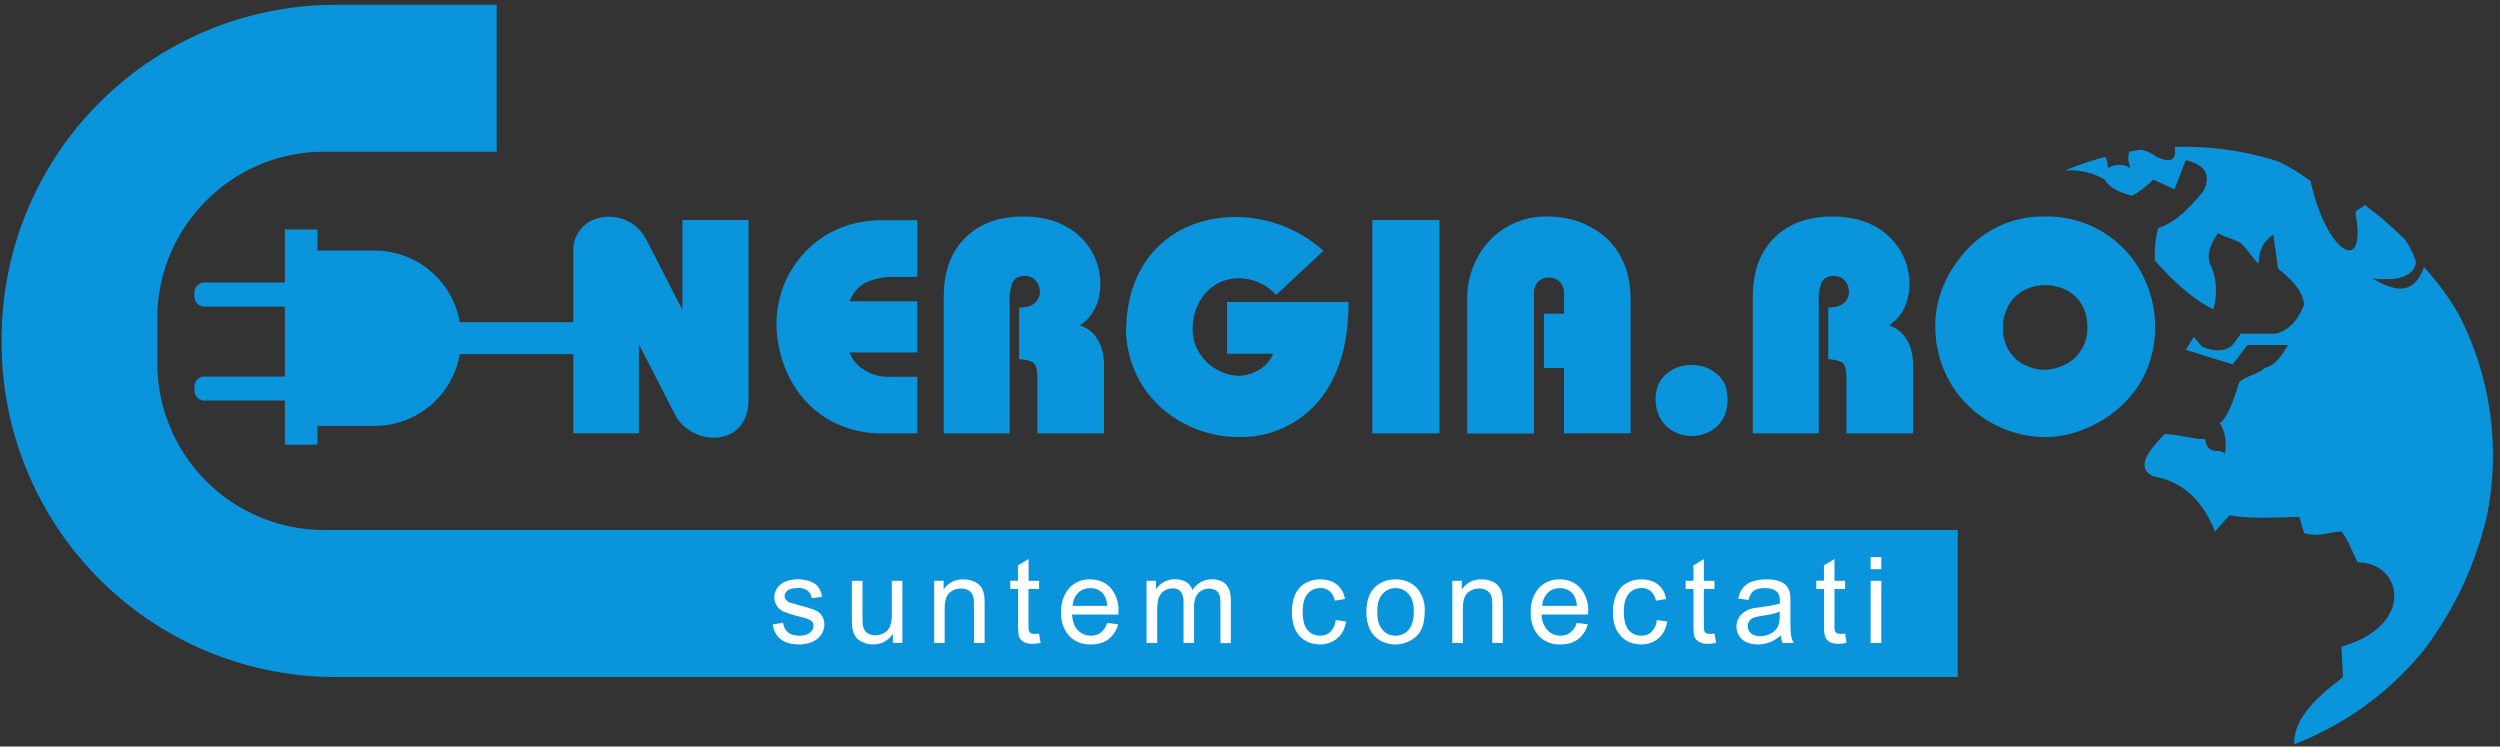 <svg width="281.3" height="84" xmlns="http://www.w3.org/2000/svg">
  <rect width="100%" height="100%" fill="#333333" stroke="none"/>
  <path d="M420.2 627.5H283.1A282.5 282.5 0 0 1 1.4 346v-5.5A282.5 282.5 0 0 1 283.1 58.8h1373.2v124.4H274A141.2 141.2 0 0 0 133.1 324v38.4c0 77.4 63.4 140.8 140.8 140.8h146.3v124.3" style="fill:#0994dc;fill-opacity:1;fill-rule:evenodd;stroke:none" transform="matrix(.133 0 0 -.133 0 84)"/>
  <path d="M241 437.4h27.6v-182H241v182" style="fill:#0994dc;fill-opacity:1;fill-rule:evenodd;stroke:none" transform="matrix(.133 0 0 -.133 0 84)"/>
  <path d="M173 313h78.3c4.7 0 8.5-3.8 8.5-8.4v-3.4c0-4.7-3.8-8.5-8.5-8.5H173a8.5 8.5 0 0 0-8.5 8.5v3.4c0 4.6 3.9 8.5 8.5 8.5M173 392.6h78.3c4.7 0 8.5-3.8 8.5-8.5v-3.4c0-4.6-3.8-8.5-8.5-8.5H173a8.5 8.5 0 0 0-8.5 8.5v3.4c0 4.7 3.9 8.5 8.5 8.5" style="fill:#0994dc;fill-opacity:1;fill-rule:evenodd;stroke:none" transform="matrix(.133 0 0 -.133 0 84)"/>
  <path d="M250.6 419.6h66.6a73 73 0 0 0 72.8-72.8v-2.7a73 73 0 0 0-72.8-72.8h-66.6v148.3" style="fill:#0994dc;fill-opacity:1;fill-rule:evenodd;stroke:none" transform="matrix(.133 0 0 -.133 0 84)"/>
  <path d="M386.1 359h103.5c6.2 0 11.2-5.1 11.2-11.3v-4.5c0-6.2-5-11.2-11.2-11.2H386c-6.1 0-11.2 5-11.2 11.2v4.5c0 6.2 5 11.2 11.2 11.2" style="fill:#0994dc;fill-opacity:1;fill-rule:evenodd;stroke:none" transform="matrix(.133 0 0 -.133 0 84)"/>
  <path d="M485 264.9v154a28.2 28.2 0 0 0 15.2 26 35.5 35.5 0 0 0 47.1-17l30-58.5v76h56v-152c0-6.8-1.4-12.7-4-17.6a26.4 26.4 0 0 0-10.8-11 31.2 31.2 0 0 0-14.8-3.5c-6.8 0-13.4 2-19.7 5.8-6.3 3.9-11 9.2-14 15.8l-29.5 57.4V265H485M776.1 264.9h-29a91 91 0 0 0-38.2 7.7 82.2 82.2 0 0 0-28.5 21 93 93 0 0 0-17.5 30.1 103 103 0 0 0-6 34.7 88.6 88.6 0 0 0 24.7 60.5 85 85 0 0 0 28.5 19.4c11 4.7 23.2 7 36.4 7h29.6v-48h-20a54 54 0 0 1-23.2-4.6c-6.3-3-11-8.3-14.1-16H776v-43.3h-57.3a29 29 0 0 1 11.4-14.1 39 39 0 0 1 23.3-6.5h22.6v-48M798.4 264.9v115c0 11.5 1.7 21.5 5 30.2a58.2 58.2 0 0 0 35.7 34.2c8 2.8 16.8 4.1 26.2 4.1 14.2 0 26.3-2.7 36.2-8.2a55 55 0 0 0 29.4-48.7c0-7.4-1.4-14.3-4.4-20.5-3-6.2-7.3-11.1-13-14.7 6.3-2 11.4-5.9 15-11.8 3.7-5.9 5.5-13.3 5.5-22.2v-57.4h-56.4v47.4c0 6.5-1.1 10.6-3.4 12.4-2.3 1.6-6.3 2.6-12 3v43.7c5.9 0 10.3 1.2 13.1 3.8 3 2.5 4.4 5.6 4.4 9.3 0 3.9-1.2 7.2-3.6 9.8-2.4 2.6-5.6 3.9-9.6 3.9-5-.2-8.3-2.1-9.9-5.7a39.2 39.2 0 0 1-2.4-15.4V264.9h-55.8M1077.2 332.3h-39.1v43.8h102.8c0-26.6-4.6-48.5-13.5-65.6a86.1 86.1 0 0 0-79.3-48.7 99.6 99.6 0 0 0-65.3 24.5 88.5 88.5 0 0 0-21.9 29.5 92.4 92.4 0 0 0-8.3 38.7c.4 1.5.5 3.9.5 7 1.2 14.3 4.5 27 9.8 37.8a84 84 0 0 0 49.3 43.4c10.5 3.5 21.4 5.3 32.8 5.3a112 112 0 0 0 74.7-28.6l-40-37.3a44 44 0 0 1-31.6 14.1c-7 0-13.6-1.8-19.6-5.4a39 39 0 0 1-14.2-15.4 47 47 0 0 1-5.3-22.5c0-7.2 1.9-13.8 5.6-19.8a41.3 41.3 0 0 1 33.5-19.5 35 35 0 0 1 17 5c5.3 3.2 9.3 7.7 12.1 13.7M1161 264.9v180.5h56.8V264.9H1161M1241.3 264.9v114.6c0 11.8 2.8 23 8.3 33.6a65.4 65.4 0 0 0 60.4 35.3c8.3 0 16.5-1.3 24.6-4 8.1-2.7 15.6-7 22.4-12.5 6.8-5.7 12.3-13 16.4-22 4-9.1 6.1-19.8 6.1-32V265h-56.4v55.3h-16.9v45.9h17v17c0 4.3-1.3 7.7-3.7 10a13 13 0 0 1-9.5 3.6 12 12 0 0 1-8.7-3.6 13.7 13.7 0 0 1-3.6-10V264.8h-56.4M1400.7 294c0 9 3 16.1 9 21.2 6 5 13 7.6 21.1 7.6 8.4 0 15.6-2.5 21.7-7.5 6-5.1 9-12.2 9-21.3 0-10-3-17.7-8.8-23a31 31 0 0 0-21.9-8.2c-5 0-9.9 1.2-14.6 3.6-4.6 2.4-8.4 6-11.2 10.7a32 32 0 0 0-4.3 16.9M1482.9 264.9v115c0 11.5 1.7 21.5 5 30.2a58.3 58.3 0 0 0 35.7 34.2c8 2.8 16.8 4.1 26.2 4.1 14.2 0 26.3-2.7 36.2-8.2a55 55 0 0 0 29.4-48.7c0-7.4-1.4-14.3-4.4-20.5-3-6.2-7.3-11.1-13-14.7 6.4-2 11.4-5.9 15-11.8 3.7-5.9 5.5-13.3 5.5-22.2v-57.4h-56.4v47.4c0 6.5-1.1 10.6-3.4 12.4-2.3 1.6-6.3 2.6-12 3v43.7c6 0 10.3 1.2 13.2 3.8 2.9 2.5 4.3 5.6 4.3 9.3 0 3.9-1.2 7.2-3.6 9.8-2.4 2.6-5.6 3.9-9.5 3.9-5-.2-8.4-2.1-10-5.7a39.2 39.2 0 0 1-2.4-15.4V264.9H1483M1637.2 356.3a88 88 0 0 0 6.2 31.6A100.4 100.4 0 0 0 1662 418a87 87 0 0 0 67.7 30.4 90.5 90.5 0 0 0 86.9-58.3 96 96 0 0 0-1-72.9 90.6 90.6 0 0 0-21.1-29.1 101 101 0 0 0-29.9-19.1c-11-4.5-22.1-7-33.4-7.2a94.7 94.7 0 0 0-66 26.6 91.5 91.5 0 0 0-20.6 30.2 95.7 95.7 0 0 0-7.3 37.7zm57.3-2.4a35 35 0 0 1 5-18.8c3.3-5.3 7.6-9.3 12.8-12 5.4-2.7 11-4.2 17-4.4 6.4.2 12.3 1.7 18 4.5a34 34 0 0 1 18.6 31.8c0 7.6-1.7 14-5 19.4a31.4 31.4 0 0 1-13.2 12 39.9 39.9 0 0 1-35-.2 33 33 0 0 1-13.2-12.6 38 38 0 0 1-5-19.7" style="fill:#0994dc;fill-opacity:1;fill-rule:nonzero;stroke:none" transform="matrix(.133 0 0 -.133 0 84)"/>
  <path d="M1940.9 2c-.8 22.8 22.8 42.8 41.3 56.5l-1.3 26c62.4 17.7 52.2 70.9 13.7 71.4-4.6 8.7-7.8 18.7-13.7 26-10.5-.4-19.7-5-31.6-1.3l-4.1 13.7c-22-.5-40.7-1.8-59 1.4l-12.3-13.8c-10.3 26.2-27.3 42.4-52.2 46.7-15 7.3-4.7 21 9.6 35.7 12 0 22.4-4.2 34.3-4.2 2.3-15 11.5-6.8 16.5-12.3a35.5 35.5 0 0 1-4.1 26c5.5 3 11 16.8 16.4 34.4 7.4 6.4 14.7 6 22 12.3 8.8 1.8 15.5 12.4 19.2 19.2h-34.3l-12.3-16.4c-13.3 4-26.6 8.2-39.8 12.3l6.8 11 6.9-8.3c9.8-4 18.8-4.6 26 1.4l6.9 9.6h28.8c10.8 2 19 10.1 24.7 24.7-1.3 11.6-10.5 21.2-22 30.2l-4 28.8c-10.1-6.7-12.4-15.4-12.4-24.7-5 4.6-10 13-15.1 17.5-6.4 4.1-12.8 4.5-19.2 8.6-7.6-10.8-10.5-20.6-5.5-28.8a56.8 56.8 0 0 0 1.4-35.7c-15.2 7.4-31.7 21.2-49.4 41.2a92 92 0 0 0 2.7 27.4c16.1 5.6 27.5 18.3 38.5 31.6 6.6 13.8 1 22.2-15.1 26l-9.6-24.7-17.9 8.3a84.5 84.5 0 0 0-17.8-13.8c-9.8 2.6-18.6 6.1-23.3 13.8a56.8 56.8 0 0 1-33.9 7.5 259 259 0 0 0 34.6 11.7 24 24 0 0 0 2-9.6 17.7 17.7 0 0 0 19.2 0c-2 4.7-2.5 9.4-1 14 3.4.7 6.8 1.2 10.2 1.6a34 34 0 0 0 12.8-6c12.3-5.7 17-2.5 15.3 8.4l8 .1a261 261 0 0 0 79.6-12.4 160 160 0 0 0 27.4-16.7c13-60.4 47.8-81.4 38-27.5-.6 3.3 5.2 4.3 7.7 7.4 12.3-9 23.9-19 34.5-29.8 4-6 7-12.1 9-18.7-1.8-11.1-13.1-16.3-37-13.7 17.3-9.6 34-16.4 43.8 9.6 11.5-12.7 21.1-25.9 29-39.4a260 260 0 0 0 24.2-170.9 300.8 300.8 0 0 0-52.6-112.7A261.8 261.8 0 0 0 1941 2" style="fill:#0994dc;fill-opacity:1;fill-rule:evenodd;stroke:none" transform="matrix(.133 0 0 -.133 0 84)"/>
  <path d="m653.7 103.3 8.8 1.4c.5-3.5 1.9-6.2 4.2-8.1 2.2-1.9 5.4-2.8 9.5-2.8 4 0 7 .8 9 2.5 2 1.6 3 3.6 3 5.8 0 2-.8 3.6-2.6 4.8-1.2.8-4.3 1.8-9.1 3-6.5 1.7-11 3.1-13.6 4.3a13.2 13.2 0 0 0-5.8 5 13.4 13.4 0 0 0-.3 13.6c1 2 2.5 3.6 4.4 5 1.4 1 3.3 1.9 5.7 2.6a30.7 30.7 0 0 0 18.6-.7c3-1.2 5.4-2.8 6.9-4.9a19 19 0 0 0 3-8.1l-8.7-1.2a9.6 9.6 0 0 1-3.4 6.3 12.6 12.6 0 0 1-8 2.3c-4.2 0-7.1-.7-8.9-2-1.7-1.4-2.6-3-2.6-4.8a5 5 0 0 1 1.1-3.1 8 8 0 0 1 3.4-2.4l7.9-2.3a108 108 0 0 0 13.2-4.1c2.5-1 4.5-2.6 5.9-4.7a13 13 0 0 0 2.1-7.6c0-3-.9-5.8-2.6-8.4a17 17 0 0 0-7.5-6.1c-3.3-1.4-7-2.2-11.1-2.2-6.8 0-12 1.5-15.6 4.3-3.6 2.9-6 7-6.9 12.6M755.4 87.6v7.8c-4.1-6-9.7-9-16.7-9-3 0-6 .6-8.7 1.8a14.3 14.3 0 0 0-6 4.5c-1.3 1.8-2.2 4-2.7 6.6-.4 1.8-.6 4.5-.6 8.4v32.5h9v-29.1c0-4.7.1-7.8.5-9.5a9.5 9.5 0 0 1 3.5-5.5c1.9-1.3 4.1-2 6.8-2s5.2.7 7.5 2c2.4 1.4 4 3.3 5 5.7a28 28 0 0 1 1.5 10.2v28.2h8.9V87.6h-8M790.3 87.6v52.6h8v-7.4a19 19 0 0 0 16.7 8.6c3.2 0 6.1-.5 8.8-1.7 2.6-1.1 4.6-2.6 6-4.5 1.3-1.8 2.2-4 2.7-6.5.4-1.7.5-4.6.5-8.7V87.6h-9v32c0 3.7-.2 6.4-1 8.2-.6 1.8-1.9 3.2-3.6 4.3-1.8 1-3.9 1.6-6.2 1.6-3.9 0-7.1-1.2-9.9-3.6-2.7-2.4-4.1-7-4.1-13.7V87.6h-9M879 95.6l1.4-7.9c-2.5-.5-4.8-.8-6.8-.8-3.2 0-5.7.5-7.5 1.6-1.8 1-3 2.3-3.8 4-.7 1.7-1 5.2-1 10.5v30.3h-6.6v7h6.5v13l9 5.3v-18.4h8.9v-6.9h-9v-30.8c0-2.5.2-4.1.5-4.9.3-.7.8-1.3 1.5-1.7a6 6 0 0 1 3-.6c1 0 2.4 0 4 .3M936.7 104.6l9.2-1.2a22.5 22.5 0 0 0-8-12.5c-4-3-9-4.5-15-4.5a24 24 0 0 0-18.4 7.2 27.7 27.7 0 0 0-6.7 19.9 29 29 0 0 0 6.8 20.6 23.1 23.1 0 0 0 17.7 7.3c7 0 12.8-2.4 17.3-7.2a28.5 28.5 0 0 0 6.6-20.2v-2.3H907c.3-5.8 2-10.3 4.9-13.3 3-3 6.6-4.6 11-4.6 3.2 0 6 .8 8.3 2.6a17 17 0 0 1 5.5 8.2zM907.5 119h29.3c-.4 4.4-1.5 7.7-3.3 10a13.7 13.7 0 0 1-11 5c-4.2 0-7.6-1.3-10.4-4a16.3 16.3 0 0 1-4.6-11M970 87.6v52.6h8V133a18.7 18.7 0 0 0 16 8.5c3.9 0 7-.8 9.6-2.4 2.5-1.6 4.2-3.9 5.3-6.8a19 19 0 0 0 16.2 9.2c5.2 0 9.2-1.4 12-4.3 2.8-2.9 4.2-7.3 4.2-13.3V87.5h-8.8v33.2c0 3.5-.3 6.1-.9 7.7a7.8 7.8 0 0 1-3.1 3.8 12.4 12.4 0 0 1-14.6-2.3c-2.4-2.4-3.7-6.4-3.7-11.8V87.6h-8.9v34.2c0 4-.7 7-2.2 9-1.4 2-3.8 3-7 3-2.6 0-5-.7-7-2a11.2 11.2 0 0 1-4.7-5.9c-1-2.5-1.4-6.2-1.4-11V87.6h-9M1130 107l8.8-1.2c-1-6-3.4-10.8-7.4-14.2-4-3.4-8.8-5.2-14.5-5.2-7.2 0-13 2.4-17.4 7.1-4.3 4.7-6.5 11.4-6.5 20.2 0 5.7.9 10.7 2.8 15 1.9 4.2 4.7 7.4 8.6 9.5 3.8 2.2 8 3.2 12.5 3.2 5.7 0 10.4-1.4 14-4.3 3.7-2.9 6-7 7-12.3l-8.6-1.4c-.8 3.6-2.3 6.2-4.4 8-2.1 1.8-4.6 2.7-7.6 2.7-4.5 0-8.2-1.6-11-4.8-2.8-3.3-4.2-8.3-4.2-15.3s1.4-12.2 4-15.4c2.8-3.2 6.3-4.8 10.7-4.8 3.5 0 6.4 1 8.7 3.2a16 16 0 0 1 4.5 10M1156 114c0 9.7 2.7 16.9 8.1 21.6 4.6 3.9 10 5.8 16.6 5.8 7.2 0 13.1-2.3 17.7-7a27 27 0 0 0 6.9-19.7c0-6.8-1-12.1-3-16-2-3.9-5-6.9-9-9a25.8 25.8 0 0 0-12.6-3.3c-7.4 0-13.3 2.4-17.9 7.1-4.5 4.8-6.8 11.6-6.8 20.4zm9.2 0c0-6.8 1.4-11.8 4.4-15.2 3-3.4 6.6-5 11-5a14 14 0 0 1 11.1 5c3 3.4 4.4 8.5 4.4 15.4 0 6.5-1.4 11.5-4.4 14.8-3 3.4-6.6 5-11 5-4.5 0-8.2-1.6-11.1-5-3-3.3-4.4-8.3-4.4-15M1228.7 87.6v52.6h8v-7.4a19 19 0 0 0 16.7 8.6c3.2 0 6.1-.5 8.8-1.7 2.7-1.1 4.6-2.6 6-4.5 1.3-1.8 2.2-4 2.7-6.5.4-1.7.5-4.6.5-8.7V87.6h-8.9v32c0 3.7-.3 6.4-1 8.2-.7 1.8-2 3.2-3.7 4.3-1.8 1-3.8 1.6-6.2 1.6-3.8 0-7.1-1.2-9.9-3.6-2.7-2.4-4.1-7-4.1-13.7V87.6h-9M1334 104.6l9.2-1.2a22.5 22.5 0 0 0-8-12.5c-4-3-9-4.5-15-4.5a24 24 0 0 0-18.4 7.2 27.7 27.7 0 0 0-6.7 19.9 29 29 0 0 0 6.8 20.6 23.1 23.1 0 0 0 17.7 7.3c7 0 12.8-2.4 17.3-7.2a28.5 28.5 0 0 0 6.7-20.2l-.1-2.3h-39.2a20 20 0 0 1 4.9-13.3c3-3 6.6-4.6 11-4.6 3.2 0 6 .8 8.3 2.6a17 17 0 0 1 5.5 8.2zm-29.2 14.4h29.3c-.4 4.4-1.5 7.7-3.3 10a13.7 13.7 0 0 1-11 5c-4.2 0-7.6-1.3-10.4-4a16.4 16.4 0 0 1-4.6-11M1401.7 107l8.8-1.2c-1-6-3.4-10.8-7.4-14.2-4-3.4-8.8-5.2-14.5-5.2-7.2 0-13 2.4-17.4 7.1-4.4 4.7-6.6 11.4-6.6 20.2 0 5.7 1 10.7 2.9 15 1.9 4.2 4.7 7.4 8.6 9.5 3.8 2.2 8 3.2 12.5 3.2 5.7 0 10.4-1.4 14-4.3 3.7-2.9 6-7 7-12.3l-8.6-1.4c-.9 3.6-2.3 6.2-4.4 8a11.4 11.4 0 0 1-7.6 2.7c-4.5 0-8.2-1.6-11-4.8-2.8-3.3-4.2-8.3-4.2-15.3s1.4-12.2 4-15.4c2.8-3.2 6.3-4.8 10.7-4.8 3.5 0 6.4 1 8.7 3.2a16 16 0 0 1 4.5 10M1450.5 95.6l1.3-7.9c-2.5-.5-4.8-.8-6.8-.8-3.2 0-5.7.5-7.5 1.6-1.8 1-3 2.3-3.8 4-.7 1.7-1 5.2-1 10.5v30.3h-6.6v7h6.6v13l8.8 5.3v-18.4h9v-6.9h-9v-30.8c0-2.5.2-4.1.5-4.9.3-.7.8-1.3 1.5-1.7a6 6 0 0 1 3-.6c1 0 2.4 0 4 .3M1506.5 94.1a27.7 27.7 0 0 0-19.4-7.7c-5.8 0-10.2 1.5-13.3 4.3a14 14 0 0 0-4.7 10.8c0 2.6.6 5 1.8 7 1.1 2.2 2.7 3.9 4.6 5.2 1.9 1.3 4 2.3 6.4 3 1.7.4 4.4.8 7.9 1.2 7.2 1 12.5 2 16 3.1v2.3c0 3.7-.9 6.2-2.6 7.7-2.2 2-5.6 3-10.1 3-4.2 0-7.3-.7-9.3-2.2-2-1.4-3.5-4-4.4-7.8l-8.8 1.2c.8 3.8 2.1 6.8 4 9a17 17 0 0 0 7.8 5.4c3.5 1.2 7.4 1.8 12 1.8 4.5 0 8.1-.5 11-1.6 2.7-1 4.8-2.3 6.1-4 1.3-1.6 2.3-3.6 2.8-6 .3-1.5.4-4.3.4-8.2v-12c0-8.2.2-13.5.6-15.6.4-2.2 1.1-4.4 2.3-6.4h-9.4c-.9 1.9-1.5 4-1.7 6.5zm-.8 20a65 65 0 0 0-14.5-3.4c-3.7-.6-6.3-1.2-7.8-1.8a7.6 7.6 0 0 1-4.8-7.1c0-2.4 1-4.4 2.7-6 1.8-1.6 4.5-2.4 8-2.4 3.3 0 6.4.8 9 2.3a14 14 0 0 1 6 6.2c1 2 1.4 5 1.4 8.9v3.2M1561 95.6l1.2-7.9c-2.5-.5-4.7-.8-6.7-.8-3.3 0-5.8.5-7.5 1.6-1.8 1-3 2.3-3.8 4a32 32 0 0 0-1 10.5v30.3h-6.6v7h6.5v13l8.9 5.3v-18.4h9v-6.9h-9v-30.8c0-2.5.1-4.1.4-4.9.4-.7.9-1.3 1.6-1.7a6 6 0 0 1 3-.6c1 0 2.3 0 4 .3M1582.6 150v10.3h9V150zm0-62.4v52.6h9V87.6h-9" style="fill:#fff;fill-opacity:1;fill-rule:nonzero;stroke:none" transform="matrix(.133 0 0 -.133 0 84)"/>
</svg>
